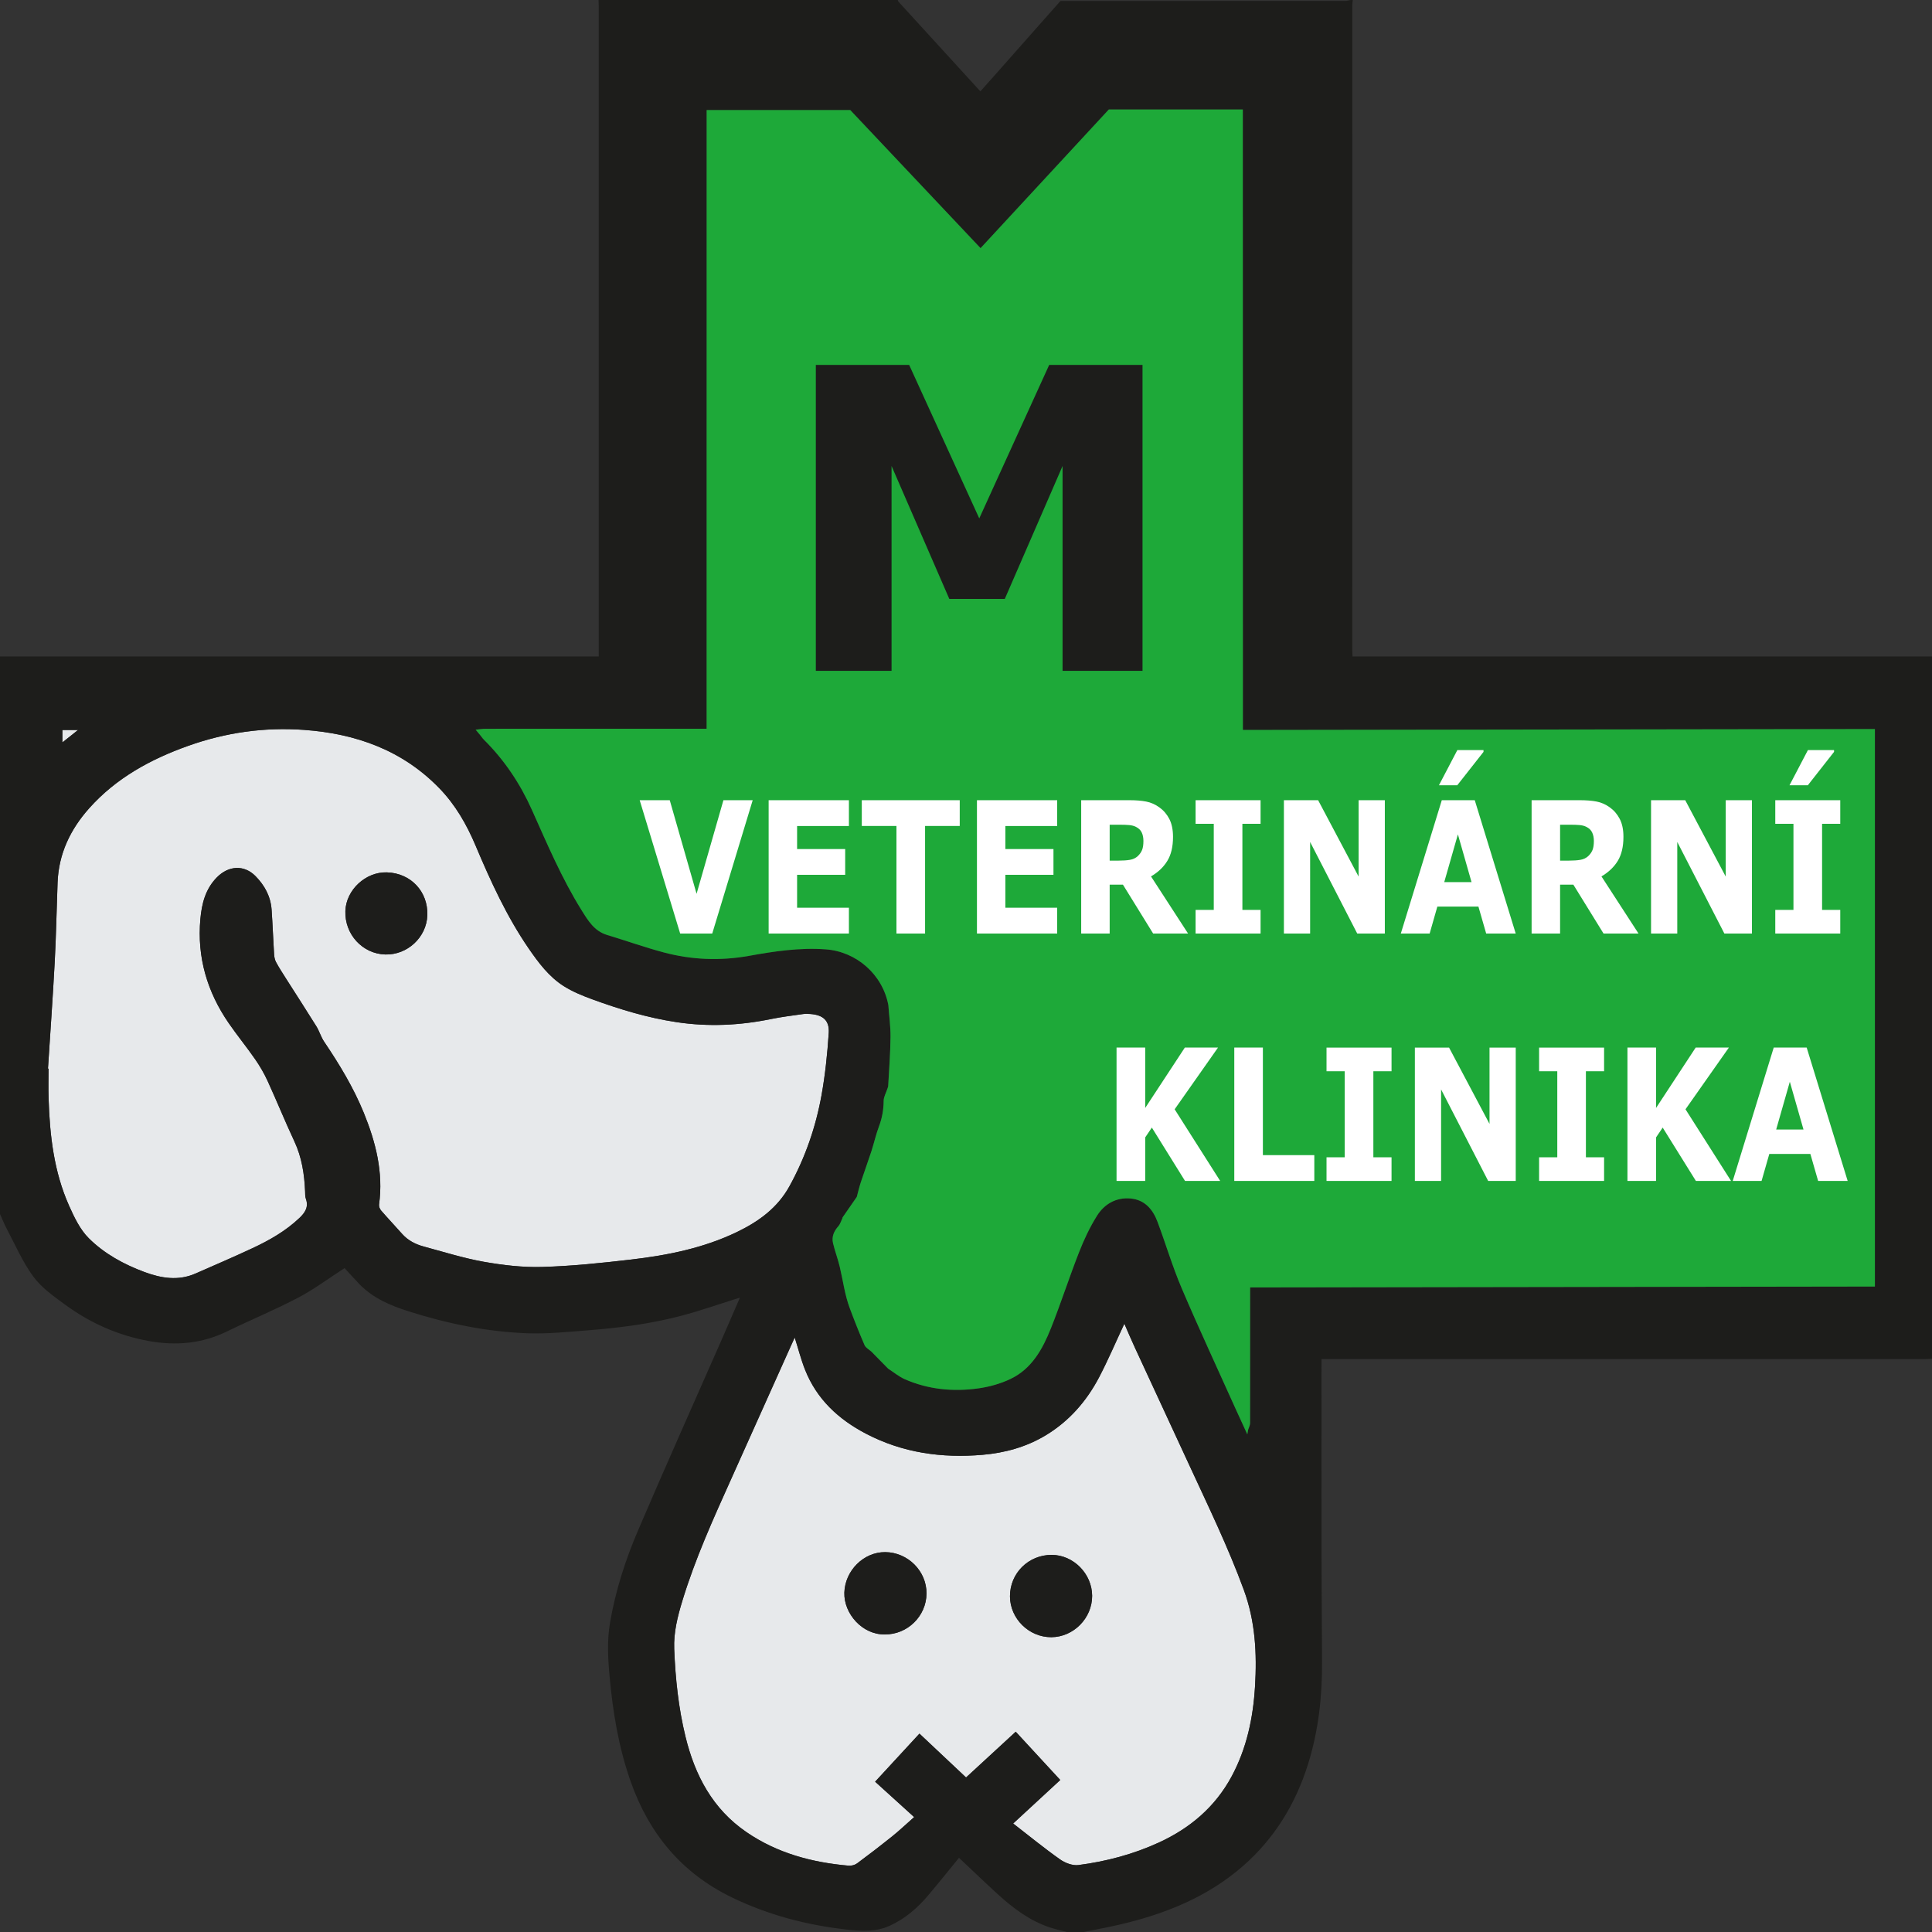 <?xml version="1.0" encoding="utf-8"?>
<!-- Generator: Adobe Illustrator 16.0.0, SVG Export Plug-In . SVG Version: 6.00 Build 0)  -->
<!DOCTYPE svg PUBLIC "-//W3C//DTD SVG 1.1//EN" "http://www.w3.org/Graphics/SVG/1.1/DTD/svg11.dtd">
<svg version="1.1" id="Layer_1" xmlns="http://www.w3.org/2000/svg" xmlns:xlink="http://www.w3.org/1999/xlink" x="0px" y="0px"
	 width="66px" height="66px" viewBox="0 0 66 66" enable-background="new 0 0 66 66" xml:space="preserve">
<rect x="0" y="0" width="66" height="66" fill="#333333" stroke="none"/>
<g>
	<path fill-rule="evenodd" clip-rule="evenodd" fill="#E7E9EB" d="M26.971,40.521c0.538-0.977,0.897-2.018,1.094-3.108
		c0.126-0.7,0.199-1.412,0.246-2.122c0.028-0.429-0.194-0.617-0.623-0.65c-0.088-0.007-0.18-0.01-0.267,0.003
		c-0.359,0.052-0.721,0.095-1.076,0.168c-1.072,0.221-2.146,0.271-3.233,0.107c-0.988-0.148-1.937-0.437-2.871-0.777
		c-0.339-0.124-0.681-0.263-0.983-0.454c-0.504-0.32-0.861-0.798-1.196-1.284c-0.752-1.096-1.302-2.299-1.816-3.518
		c-0.305-0.722-0.689-1.392-1.234-1.954c-1.262-1.303-2.851-1.869-4.623-1.997c-1.361-0.099-2.687,0.091-3.968,0.548
		c-1.28,0.457-2.453,1.097-3.373,2.128c-0.646,0.724-1.044,1.556-1.081,2.54c-0.034,0.899-0.049,1.799-0.097,2.697
		c-0.065,1.221-0.153,2.439-0.231,3.659c0.006,0.001,0.012,0.001,0.019,0.001c0,0.337-0.009,0.674,0.002,1.011
		c0.039,1.262,0.18,2.508,0.701,3.674c0.177,0.395,0.375,0.813,0.674,1.11c0.53,0.527,1.194,0.891,1.901,1.153
		c0.573,0.212,1.154,0.309,1.742,0.051c0.652-0.286,1.306-0.566,1.951-0.868c0.578-0.271,1.131-0.585,1.6-1.03
		c0.196-0.187,0.321-0.378,0.219-0.66c-0.027-0.075-0.022-0.163-0.025-0.245c-0.025-0.594-0.112-1.169-0.369-1.717
		c-0.319-0.682-0.601-1.38-0.914-2.063c-0.119-0.259-0.265-0.509-0.427-0.742c-0.289-0.417-0.611-0.81-0.899-1.228
		c-0.737-1.07-1.086-2.252-0.969-3.557c0.047-0.527,0.171-1.023,0.561-1.421c0.404-0.412,0.937-0.438,1.324-0.044
		c0.313,0.318,0.517,0.693,0.548,1.144c0.036,0.506,0.053,1.015,0.085,1.521c0.006,0.093,0.024,0.193,0.067,0.272
		c0.104,0.192,0.224,0.376,0.341,0.562c0.345,0.543,0.696,1.082,1.035,1.628c0.104,0.168,0.158,0.367,0.268,0.529
		c0.521,0.773,1.003,1.567,1.356,2.434c0.408,1.004,0.67,2.031,0.519,3.128c-0.008,0.064,0.025,0.151,0.069,0.203
		c0.232,0.269,0.478,0.525,0.712,0.792c0.202,0.23,0.461,0.363,0.748,0.44c0.679,0.183,1.354,0.396,2.045,0.52
		c0.658,0.116,1.335,0.196,2,0.177c1.013-0.029,2.025-0.135,3.032-0.252c1.249-0.146,2.479-0.392,3.624-0.943
		C25.917,41.729,26.562,41.265,26.971,40.521z M14.599,31.268c-0.026,0.751-0.682,1.361-1.438,1.339
		c-0.777-0.022-1.39-0.69-1.362-1.486c0.025-0.72,0.692-1.341,1.418-1.319C14.033,29.826,14.626,30.456,14.599,31.268z
		 M42.489,54.304c-0.534-1.455-1.21-2.846-1.858-4.25c-0.617-1.338-1.24-2.673-1.857-4.011c-0.129-0.278-0.248-0.561-0.363-0.824
		c-0.287,0.612-0.55,1.23-0.859,1.823c-0.43,0.821-1.025,1.505-1.826,1.989c-0.664,0.4-1.393,0.601-2.16,0.667
		c-1.389,0.119-2.723-0.065-3.973-0.717c-0.947-0.493-1.691-1.183-2.091-2.192c-0.138-0.35-0.231-0.717-0.352-1.098
		c-0.042,0.091-0.075,0.163-0.108,0.236c-0.687,1.531-1.374,3.063-2.061,4.593c-0.613,1.362-1.23,2.724-1.667,4.157
		c-0.164,0.539-0.304,1.085-0.281,1.655c0.041,1.011,0.145,2.013,0.386,2.997c0.324,1.323,0.927,2.468,2.083,3.259
		c1.052,0.721,2.239,1.036,3.492,1.146c0.093,0.008,0.211-0.023,0.286-0.078c0.406-0.301,0.808-0.608,1.201-0.925
		c0.238-0.19,0.459-0.402,0.749-0.657c-0.478-0.433-0.934-0.847-1.333-1.209c0.539-0.584,1.04-1.128,1.514-1.642
		c0.552,0.519,1.069,1.005,1.592,1.498c0.557-0.512,1.123-1.034,1.697-1.563c0.509,0.552,1.006,1.091,1.521,1.649
		c-0.53,0.489-1.047,0.966-1.609,1.486c0.549,0.425,1.061,0.845,1.601,1.226c0.173,0.122,0.427,0.22,0.628,0.194
		c0.952-0.124,1.878-0.369,2.756-0.773c1.063-0.49,1.914-1.212,2.475-2.249c0.518-0.96,0.737-2.002,0.803-3.081
		C42.941,56.486,42.885,55.381,42.489,54.304z M30.226,55.834c-0.767,0.015-1.403-0.711-1.381-1.429
		c0.022-0.747,0.656-1.389,1.399-1.382c0.774,0.007,1.416,0.652,1.408,1.418C31.644,55.212,30.998,55.843,30.226,55.834z
		 M35.914,55.929c-0.764,0.003-1.409-0.634-1.412-1.394c-0.003-0.79,0.631-1.42,1.426-1.418c0.744,0.003,1.378,0.646,1.381,1.398
		C37.312,55.279,36.674,55.925,35.914,55.929z M2.131,24.937v0.426c0.179-0.142,0.34-0.27,0.536-0.426H2.131z"/>
	<path fill-rule="evenodd" clip-rule="evenodd" fill="#1D1D1B" d="M46.442,22.425h-0.237c-0.003-0.073-0.009-0.132-0.009-0.191
		c0-7.357,0-14.714,0.001-22.071c0-0.054,0.01-0.108,0.016-0.162H46.13c-0.059,0.011-0.118,0.031-0.177,0.031
		c-3.242,0.001-6.484,0.001-9.727,0.001c-0.738,0.835-1.479,1.671-2.217,2.506c-0.172,0.193-0.344,0.386-0.518,0.582
		c-0.938-1.025-1.87-2.046-2.802-3.068C30.679,0.04,30.677,0.018,30.671,0H20.447c0.002,0.068,0.007,0.137,0.007,0.206
		c0,7.335,0,14.669,0,22.004v0.216H0v19.046c0.074,0.165,0.14,0.335,0.225,0.495c0.295,0.554,0.545,1.143,0.914,1.644
		c0.278,0.379,0.692,0.67,1.08,0.954c0.859,0.631,1.815,1.057,2.87,1.247c0.923,0.167,1.812,0.088,2.667-0.329
		c0.806-0.393,1.636-0.736,2.429-1.152c0.535-0.28,1.024-0.648,1.586-1.011c0.139,0.15,0.32,0.355,0.51,0.551
		c0.462,0.477,1.054,0.727,1.669,0.923c1.331,0.424,2.694,0.706,4.09,0.753c0.683,0.023,1.371-0.049,2.055-0.102
		c1.088-0.085,2.169-0.226,3.225-0.508c0.575-0.153,1.137-0.351,1.706-0.529c0.069-0.021,0.137-0.043,0.25-0.078
		c-0.22,0.508-0.421,0.978-0.627,1.445c-0.953,2.169-1.922,4.331-2.854,6.51c-0.431,1.007-0.767,2.053-0.954,3.14
		c-0.105,0.608-0.073,1.218-0.018,1.827c0.111,1.232,0.311,2.447,0.726,3.62c0.628,1.773,1.739,3.115,3.447,3.944
		c1.246,0.604,2.562,0.948,3.935,1.102c0.498,0.056,0.986,0.084,1.456-0.128c0.534-0.241,0.964-0.616,1.336-1.059
		c0.366-0.434,0.72-0.876,1.038-1.265c0.437,0.41,0.875,0.834,1.324,1.243c0.524,0.478,1.087,0.902,1.77,1.132
		c0.192,0.064,0.393,0.107,0.589,0.159h0.577c0.4-0.082,0.805-0.155,1.203-0.247c1.566-0.362,3.032-0.946,4.256-2.022
		c1.064-0.937,1.777-2.106,2.201-3.453c0.355-1.13,0.488-2.293,0.482-3.474c-0.004-1.223-0.016-2.445-0.018-3.668
		c-0.003-2.15-0.001-4.301-0.001-6.451v-0.257h0.308c6.774,0,13.549,0,20.322-0.001c0.076,0,0.151-0.005,0.227-0.008V22.426
		L46.442,22.425z M2.131,24.937h0.536c-0.196,0.156-0.357,0.284-0.536,0.426V24.937z M25.179,42.085
		c-1.145,0.552-2.375,0.798-3.624,0.943c-1.007,0.117-2.02,0.223-3.032,0.252c-0.665,0.02-1.343-0.061-2-0.177
		c-0.691-0.123-1.366-0.337-2.045-0.52c-0.287-0.077-0.545-0.21-0.748-0.44c-0.235-0.267-0.48-0.523-0.712-0.792
		c-0.043-0.052-0.077-0.139-0.069-0.203c0.151-1.097-0.111-2.124-0.519-3.128c-0.353-0.866-0.834-1.66-1.356-2.434
		c-0.109-0.162-0.164-0.361-0.268-0.529c-0.339-0.546-0.69-1.085-1.035-1.628c-0.118-0.186-0.238-0.369-0.341-0.562
		c-0.043-0.079-0.062-0.18-0.067-0.272c-0.032-0.506-0.049-1.015-0.085-1.521c-0.032-0.45-0.236-0.826-0.548-1.144
		c-0.388-0.394-0.92-0.368-1.324,0.044c-0.389,0.397-0.513,0.894-0.561,1.421c-0.117,1.305,0.232,2.487,0.969,3.557
		c0.288,0.418,0.61,0.811,0.899,1.228c0.162,0.233,0.308,0.483,0.427,0.742c0.313,0.684,0.595,1.382,0.914,2.063
		c0.257,0.548,0.344,1.123,0.369,1.717c0.003,0.082-0.002,0.17,0.025,0.245c0.102,0.282-0.023,0.474-0.219,0.66
		c-0.469,0.445-1.021,0.76-1.6,1.03c-0.645,0.302-1.299,0.582-1.951,0.868c-0.587,0.258-1.169,0.161-1.742-0.051
		c-0.707-0.263-1.371-0.626-1.901-1.153c-0.299-0.297-0.498-0.716-0.674-1.11c-0.521-1.166-0.663-2.412-0.701-3.674
		c-0.011-0.337-0.002-0.674-0.002-1.011c-0.006,0-0.012,0-0.019-0.001c0.078-1.22,0.166-2.438,0.231-3.659
		c0.048-0.898,0.063-1.798,0.097-2.697c0.037-0.983,0.435-1.816,1.081-2.54c0.92-1.031,2.093-1.671,3.373-2.128
		c1.281-0.457,2.607-0.647,3.968-0.548c1.772,0.128,3.361,0.694,4.623,1.997c0.545,0.563,0.929,1.232,1.234,1.954
		c0.514,1.219,1.063,2.422,1.816,3.518c0.334,0.486,0.691,0.964,1.196,1.284c0.302,0.191,0.644,0.33,0.983,0.454
		c0.934,0.341,1.882,0.629,2.871,0.777c1.087,0.164,2.161,0.113,3.233-0.107c0.355-0.073,0.717-0.116,1.076-0.168
		c0.087-0.013,0.179-0.01,0.267-0.003c0.429,0.033,0.651,0.222,0.623,0.65c-0.047,0.71-0.12,1.422-0.246,2.122
		c-0.197,1.091-0.556,2.132-1.094,3.108C26.562,41.265,25.917,41.729,25.179,42.085z M42.873,57.611
		c-0.065,1.079-0.285,2.121-0.803,3.081c-0.561,1.037-1.412,1.759-2.475,2.249c-0.878,0.404-1.804,0.649-2.756,0.773
		c-0.201,0.025-0.455-0.072-0.628-0.194c-0.54-0.381-1.052-0.801-1.601-1.226c0.563-0.521,1.079-0.997,1.609-1.486
		c-0.516-0.559-1.013-1.098-1.521-1.649c-0.574,0.528-1.141,1.051-1.697,1.563c-0.523-0.493-1.041-0.979-1.592-1.498
		c-0.474,0.514-0.975,1.058-1.514,1.642c0.399,0.362,0.856,0.776,1.333,1.209c-0.29,0.255-0.511,0.467-0.749,0.657
		c-0.394,0.316-0.795,0.624-1.201,0.925c-0.075,0.055-0.193,0.086-0.286,0.078c-1.252-0.109-2.439-0.425-3.492-1.146
		c-1.156-0.791-1.76-1.936-2.083-3.259c-0.241-0.984-0.346-1.986-0.386-2.997c-0.023-0.57,0.117-1.116,0.281-1.655
		c0.437-1.434,1.055-2.795,1.667-4.157c0.688-1.53,1.374-3.062,2.061-4.593c0.033-0.073,0.067-0.146,0.108-0.236
		c0.121,0.381,0.213,0.748,0.352,1.098c0.399,1.01,1.144,1.699,2.091,2.192c1.25,0.651,2.584,0.836,3.973,0.717
		c0.768-0.066,1.496-0.267,2.16-0.667c0.801-0.484,1.396-1.168,1.826-1.989c0.31-0.593,0.572-1.211,0.859-1.823
		c0.115,0.264,0.234,0.546,0.363,0.824c0.617,1.338,1.24,2.673,1.857,4.011c0.648,1.404,1.324,2.795,1.858,4.25
		C42.885,55.381,42.941,56.486,42.873,57.611z M42.705,48.614c0,0.078-0.045,0.155-0.068,0.232
		c-0.006,0.031-0.011,0.063-0.027,0.154c-0.146-0.317-0.268-0.584-0.39-0.851c-0.62-1.381-1.261-2.754-1.854-4.146
		c-0.314-0.736-0.541-1.509-0.822-2.26c-0.16-0.429-0.438-0.758-0.925-0.801c-0.495-0.043-0.896,0.191-1.147,0.595
		c-0.246,0.392-0.445,0.819-0.614,1.251c-0.335,0.855-0.616,1.732-0.956,2.585c-0.282,0.707-0.65,1.382-1.374,1.73
		c-0.345,0.166-0.733,0.275-1.114,0.327c-0.854,0.118-1.699,0.038-2.498-0.311c-0.206-0.089-0.385-0.241-0.576-0.364
		c-0.191-0.194-0.383-0.39-0.574-0.584c-0.079-0.072-0.193-0.129-0.231-0.218c-0.18-0.414-0.346-0.835-0.504-1.258
		c-0.172-0.459-0.232-0.946-0.344-1.42c-0.064-0.271-0.166-0.535-0.23-0.807c-0.052-0.221,0.032-0.409,0.182-0.579
		c0.066-0.075,0.095-0.184,0.14-0.276c0.003-0.006-0.001-0.016,0.002-0.021c0.163-0.234,0.325-0.47,0.488-0.704
		c0.045-0.167,0.083-0.335,0.137-0.499c0.117-0.355,0.247-0.707,0.363-1.063c0.091-0.282,0.155-0.573,0.259-0.85
		c0.107-0.284,0.156-0.568,0.159-0.871c0.001-0.132,0.078-0.263,0.121-0.395c0.012-0.038,0.032-0.075,0.034-0.114
		c0.03-0.556,0.074-1.112,0.079-1.668c0.004-0.364-0.048-0.729-0.074-1.094c-0.198-1.048-1.094-1.828-2.141-1.903
		c-0.885-0.064-1.749,0.065-2.611,0.221c-0.988,0.178-1.967,0.14-2.931-0.119c-0.647-0.173-1.281-0.399-1.923-0.593
		c-0.443-0.133-0.656-0.498-0.877-0.851c-0.676-1.086-1.173-2.261-1.694-3.424c-0.401-0.896-0.938-1.699-1.636-2.393
		c-0.048-0.047-0.085-0.104-0.128-0.157c-0.053-0.063-0.105-0.125-0.157-0.188c0.114-0.011,0.229-0.031,0.343-0.031
		c2.473-0.002,5.027-0.001,7.547-0.001l0.001-21.135h4.906l4.451,4.717l4.383-4.738h4.576l0.003,21.197l21.59-0.031v19.045
		l-21.343,0.031L42.705,48.614z M13.216,29.801c-0.726-0.022-1.393,0.599-1.418,1.319c-0.028,0.796,0.584,1.464,1.362,1.486
		c0.757,0.022,1.413-0.588,1.438-1.339C14.626,30.456,14.033,29.826,13.216,29.801z M35.928,53.117
		c-0.795-0.002-1.429,0.628-1.426,1.418c0.003,0.76,0.648,1.396,1.412,1.394c0.76-0.004,1.397-0.649,1.395-1.413
		C37.306,53.763,36.672,53.12,35.928,53.117z M30.243,53.023c-0.743-0.007-1.376,0.635-1.399,1.382
		c-0.022,0.718,0.614,1.443,1.381,1.429c0.772,0.009,1.418-0.622,1.425-1.393C31.659,53.676,31.017,53.03,30.243,53.023z"/>
	<path fill-rule="evenodd" clip-rule="evenodd" fill="#1EA939" d="M42.705,48.614c0,0.078-0.045,0.155-0.068,0.232
		c-0.006,0.031-0.011,0.063-0.027,0.154c-0.146-0.317-0.268-0.584-0.39-0.851c-0.62-1.381-1.261-2.754-1.854-4.146
		c-0.314-0.736-0.541-1.509-0.822-2.26c-0.16-0.429-0.438-0.758-0.925-0.801c-0.495-0.043-0.896,0.191-1.147,0.595
		c-0.246,0.392-0.445,0.819-0.614,1.251c-0.335,0.855-0.616,1.732-0.956,2.585c-0.282,0.707-0.65,1.382-1.374,1.73
		c-0.345,0.166-0.733,0.275-1.114,0.327c-0.854,0.118-1.699,0.038-2.498-0.311c-0.206-0.089-0.385-0.241-0.576-0.364
		c-0.191-0.194-0.383-0.39-0.574-0.584c-0.079-0.072-0.193-0.129-0.231-0.218c-0.18-0.414-0.346-0.835-0.504-1.258
		c-0.172-0.459-0.232-0.946-0.344-1.42c-0.064-0.271-0.166-0.535-0.23-0.807c-0.052-0.221,0.032-0.409,0.182-0.579
		c0.066-0.075,0.095-0.184,0.14-0.276c0.003-0.006-0.001-0.016,0.002-0.021c0.163-0.234,0.325-0.47,0.488-0.704
		c0.045-0.167,0.083-0.335,0.137-0.499c0.117-0.355,0.247-0.707,0.363-1.063c0.091-0.282,0.155-0.573,0.259-0.85
		c0.107-0.284,0.156-0.568,0.159-0.871c0.001-0.132,0.078-0.263,0.121-0.395c0.012-0.038,0.032-0.075,0.034-0.114
		c0.03-0.556,0.074-1.112,0.079-1.668c0.004-0.364-0.048-0.729-0.074-1.094c-0.198-1.048-1.094-1.828-2.141-1.903
		c-0.885-0.064-1.749,0.065-2.611,0.221c-0.988,0.178-1.967,0.14-2.931-0.119c-0.647-0.173-1.281-0.399-1.923-0.593
		c-0.443-0.133-0.656-0.498-0.877-0.851c-0.676-1.086-1.173-2.261-1.694-3.424c-0.401-0.896-0.938-1.699-1.636-2.393
		c-0.048-0.047-0.085-0.104-0.128-0.157c-0.053-0.063-0.105-0.125-0.157-0.188c0.114-0.011,0.229-0.031,0.343-0.031
		c2.473-0.002,5.027-0.001,7.547-0.001l0.001-21.135h4.906l4.451,4.717l4.383-4.738h4.576l0.003,21.197l21.59-0.031v19.045
		l-21.343,0.031L42.705,48.614z"/>
	<path fill="#FFFFFF" d="M23.796,30.534l-0.916-3.197h-1.027l1.383,4.555h1.095l1.382-4.555h-1L23.796,30.534z M26.258,31.891H29
		V31.01h-1.77v-1.125h1.643v-0.881H27.23v-0.786H29v-0.881h-2.742V31.891z M29.44,28.217h1.184v3.674h0.978v-3.674h1.184v-0.881
		H29.44V28.217z M33.374,31.891h2.741V31.01h-1.77v-1.125h1.643v-0.881h-1.643v-0.786h1.77v-0.881h-2.741V31.891z M39.393,31.891
		h1.193l-1.266-1.952c0.242-0.141,0.428-0.317,0.557-0.529c0.131-0.212,0.195-0.486,0.195-0.823c0-0.245-0.043-0.448-0.126-0.61
		c-0.084-0.162-0.197-0.294-0.34-0.396c-0.142-0.102-0.292-0.168-0.454-0.199c-0.16-0.031-0.354-0.046-0.577-0.046h-1.64v4.555
		h0.973v-1.67h0.453L39.393,31.891z M37.908,29.401v-1.227h0.354c0.117,0,0.221,0.003,0.309,0.011s0.166,0.027,0.231,0.06
		c0.095,0.047,0.162,0.111,0.201,0.193s0.058,0.179,0.058,0.293c0,0.128-0.015,0.231-0.047,0.308
		c-0.031,0.076-0.08,0.146-0.148,0.209c-0.071,0.065-0.16,0.107-0.265,0.125c-0.105,0.018-0.236,0.027-0.392,0.027H37.908z
		 M43.063,31.083h-0.621v-2.94h0.621v-0.807h-2.22v0.807h0.621v2.94h-0.621v0.808h2.22V31.083z M44.757,28.765l1.608,3.126h0.943
		v-4.555h-0.896v2.609l-1.383-2.609H43.86v4.555h0.896V28.765z M49.102,30.97h1.403l0.265,0.921h1.009l-1.399-4.555h-1.126
		l-1.4,4.555h0.985L49.102,30.97z M49.804,28.503l0.466,1.632h-0.933L49.804,28.503z M50.679,25.685v-0.061h-0.894l-0.629,1.202
		h0.626L50.679,25.685z M53.296,30.221h0.452l1.031,1.67h1.195l-1.266-1.952c0.241-0.141,0.426-0.317,0.557-0.529
		c0.129-0.212,0.194-0.486,0.194-0.823c0-0.245-0.042-0.448-0.126-0.61s-0.197-0.294-0.34-0.396
		c-0.141-0.102-0.292-0.168-0.453-0.199c-0.161-0.031-0.354-0.046-0.578-0.046h-1.64v4.555h0.973V30.221z M53.296,28.174h0.354
		c0.116,0,0.219,0.003,0.308,0.011s0.165,0.027,0.231,0.06c0.096,0.047,0.162,0.111,0.201,0.193s0.059,0.179,0.059,0.293
		c0,0.128-0.016,0.231-0.047,0.308c-0.031,0.076-0.081,0.146-0.148,0.209c-0.072,0.065-0.16,0.107-0.266,0.125
		c-0.105,0.018-0.236,0.027-0.393,0.027h-0.3V28.174z M57.299,28.765l1.608,3.126h0.942v-4.555h-0.896v2.609l-1.383-2.609h-1.168
		v4.555h0.896V28.765z M62.654,25.685v-0.061h-0.893l-0.629,1.202h0.626L62.654,25.685z M62.866,31.083h-0.621v-2.94h0.621v-0.807
		h-2.22v0.807h0.621v2.94h-0.621v0.808h2.22V31.083z M41.609,35.787h-1.133l-1.354,2.063v-2.063h-0.979v4.555h0.979v-1.486
		l0.227-0.336l1.133,1.822h1.201l-1.555-2.447L41.609,35.787z M43.143,35.787h-0.978v4.555h2.734v-0.881h-1.757V35.787z
		 M45.316,36.595h0.621v2.939h-0.621v0.808h2.221v-0.808h-0.621v-2.939h0.621v-0.808h-2.221V36.595z M50.885,38.396l-1.383-2.609
		h-1.168v4.555h0.896v-3.126l1.608,3.126h0.942v-4.555h-0.896V38.396z M52.578,36.595h0.621v2.939h-0.621v0.808h2.22v-0.808h-0.621
		v-2.939h0.621v-0.808h-2.22V36.595z M59.061,35.787h-1.134l-1.354,2.063v-2.063h-0.977v4.555h0.977v-1.486l0.227-0.336l1.134,1.822
		h1.201l-1.556-2.447L59.061,35.787z M61.719,35.787h-1.126l-1.4,4.555h0.985l0.264-0.921h1.403l0.265,0.921h1.009L61.719,35.787z
		 M60.677,38.586l0.466-1.632l0.467,1.632H60.677z"/>
	<path fill="#1D1D1B" d="M39.029,22.917h-2.73v-6.998l-1.974,4.541h-1.895l-1.973-4.541v6.998H27.87V12.466h3.188l2.395,5.243
		l2.389-5.243h3.188V22.917z"/>
</g>
</svg>
